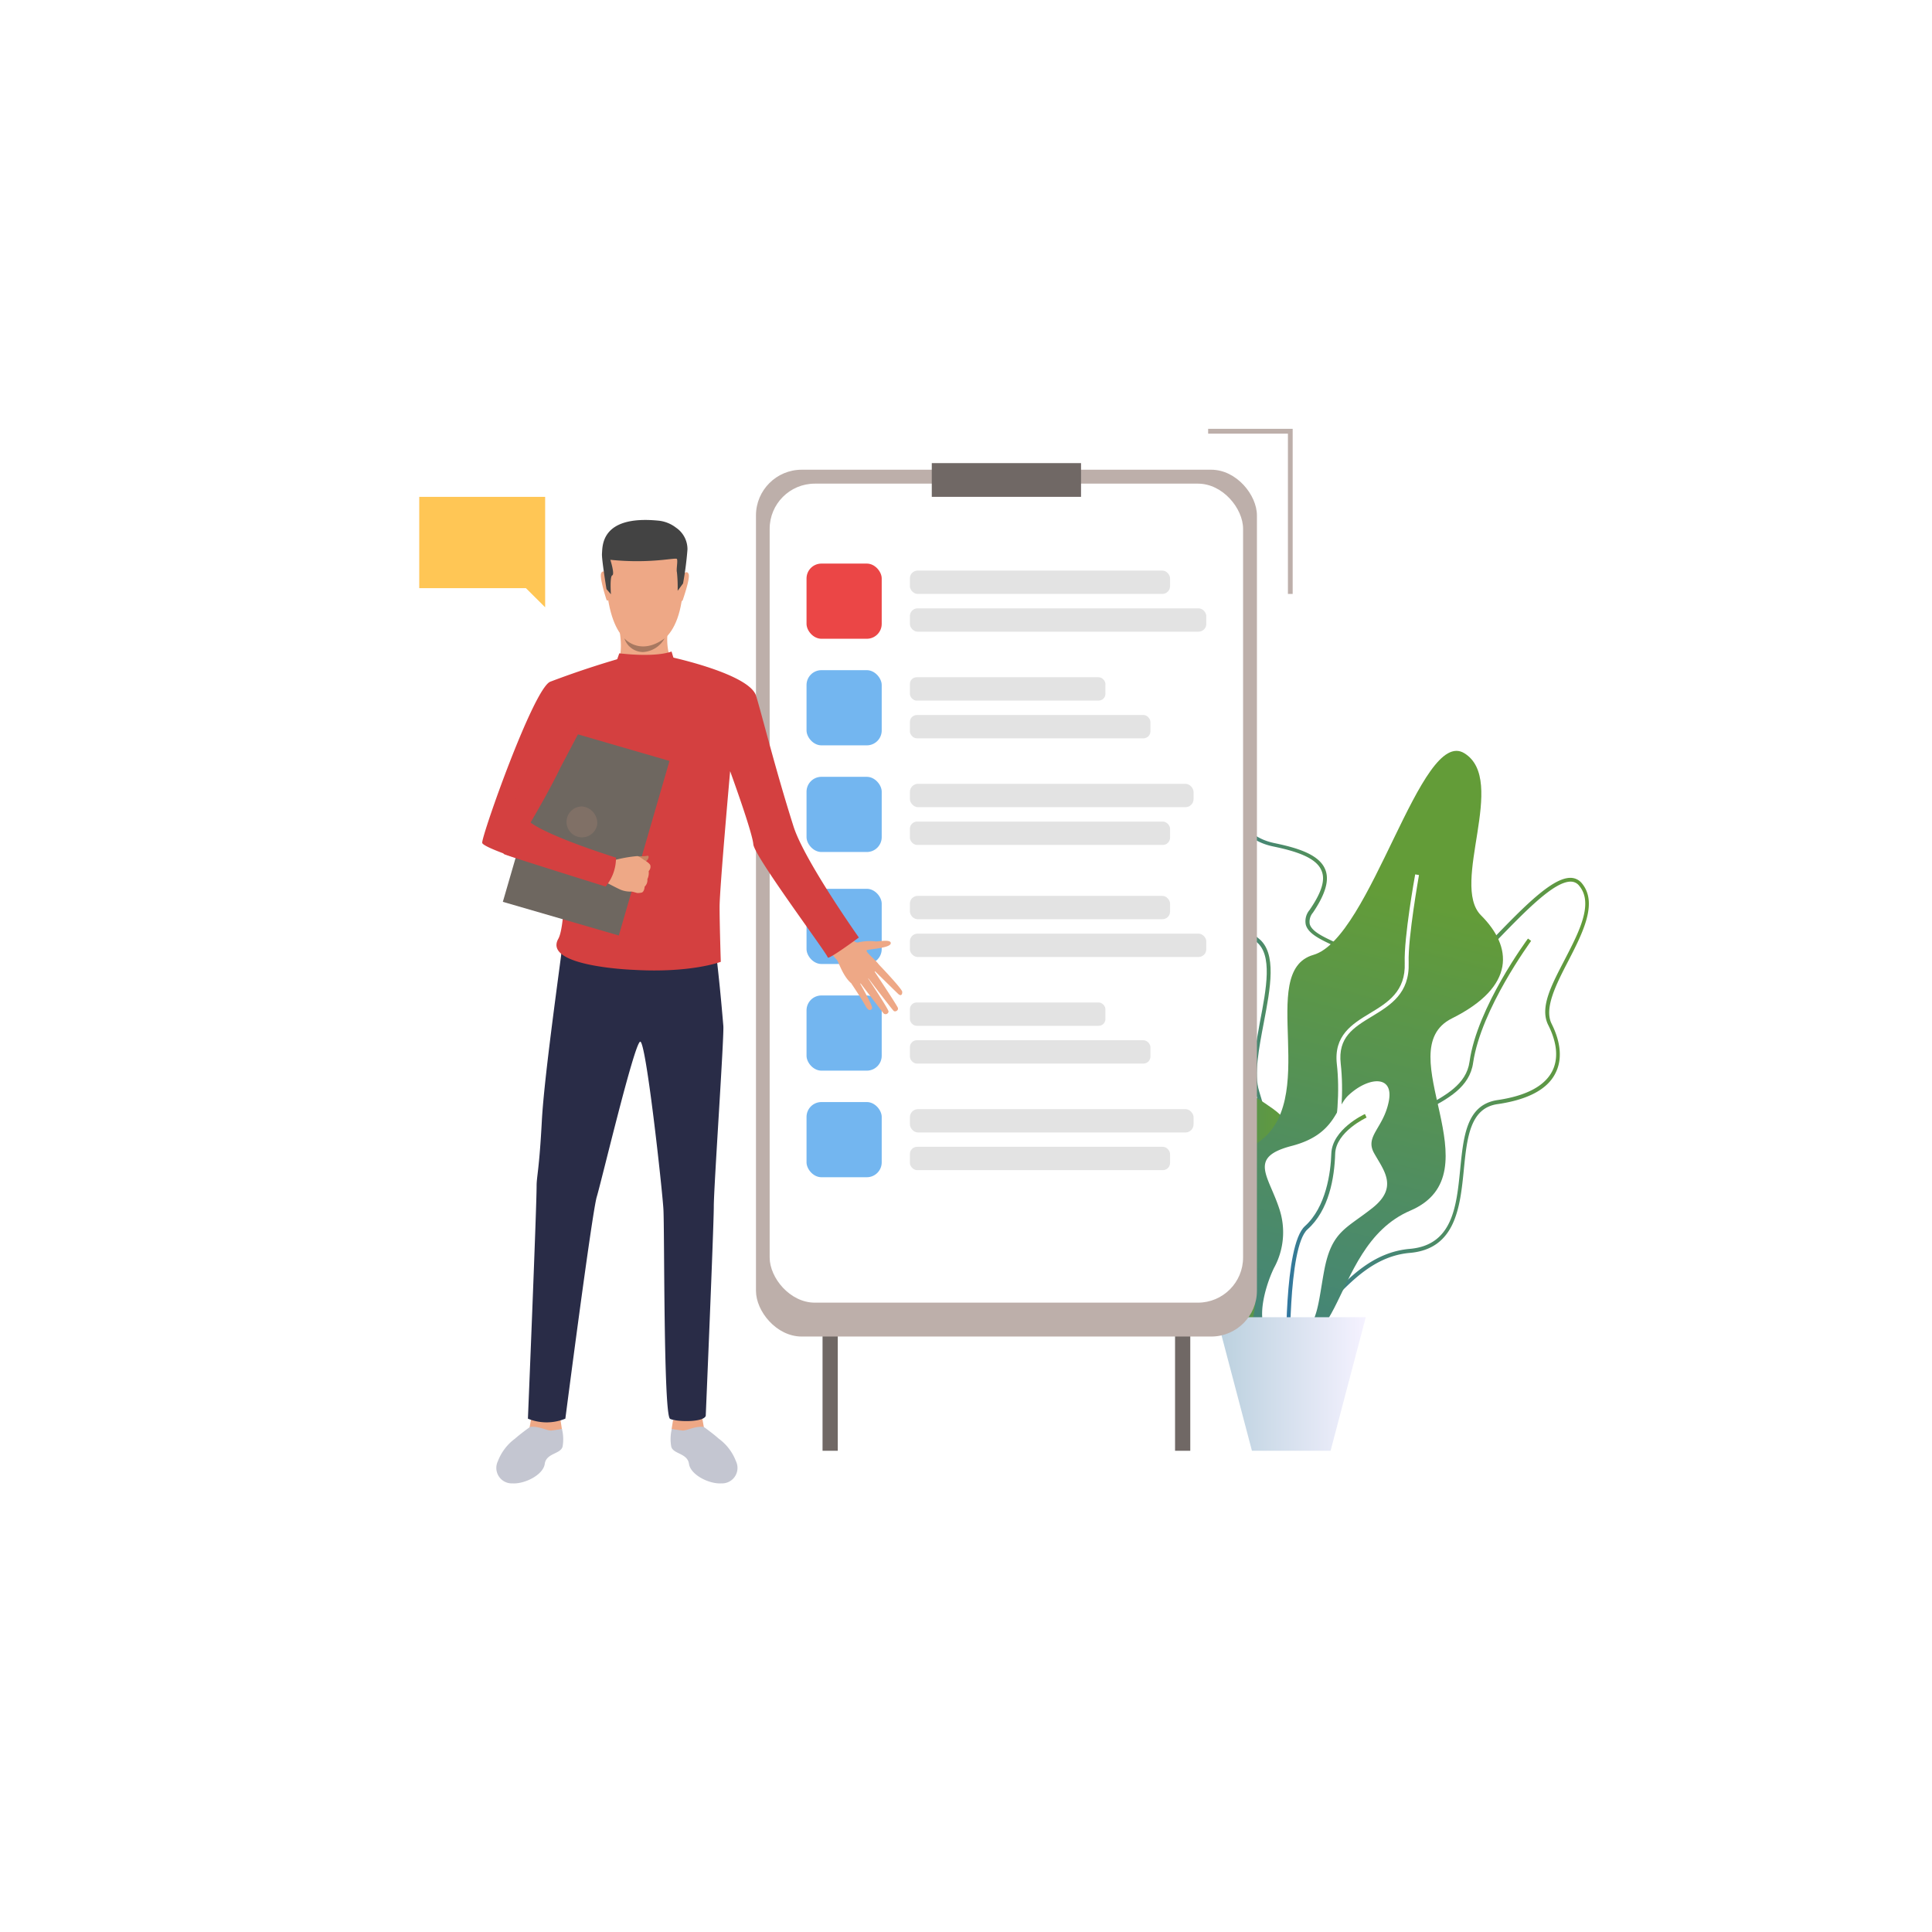 <svg xmlns="http://www.w3.org/2000/svg" xmlns:xlink="http://www.w3.org/1999/xlink" viewBox="0 0 240 240"><defs><style>.cls-1{mask:url(#mask);filter:url(#luminosity-noclip-2);}.cls-2{mix-blend-mode:multiply;fill:url(#linear-gradient);}.cls-3{fill:#fff;}.cls-4{fill:url(#linear-gradient-2);}.cls-5{fill:url(#linear-gradient-3);}.cls-6{fill:url(#linear-gradient-4);}.cls-7{fill:url(#linear-gradient-5);}.cls-8{fill:url(#linear-gradient-6);}.cls-9{fill:url(#linear-gradient-7);}.cls-10{fill:url(#linear-gradient-8);}.cls-11{fill:url(#linear-gradient-9);}.cls-12{mask:url(#mask-2);}.cls-13{fill:url(#linear-gradient-10);}.cls-14{fill:#706865;}.cls-15{fill:#bdafaa;}.cls-16{fill:#73b6f0;}.cls-17{fill:#d9d9d9;opacity:0.72;}.cls-18{fill:#eb4646;}.cls-19{fill:#eea886;}.cls-20{fill:#ffc655;}.cls-21{fill:#c4c6d1;}.cls-22{fill:#292c47;}.cls-23{fill:#d44040;}.cls-24{fill:#434343;}.cls-25{fill:#a77860;}.cls-26{fill:#6e6760;}.cls-27{fill:#c98462;}.cls-28{fill:#807066;}.cls-29{filter:url(#luminosity-noclip);}</style><filter id="luminosity-noclip" x="151.15" y="-10461" width="18.51" height="32766" filterUnits="userSpaceOnUse" color-interpolation-filters="sRGB"><feFlood flood-color="#fff" result="bg"/><feBlend in="SourceGraphic" in2="bg"/></filter><mask id="mask" x="151.15" y="-10461" width="18.51" height="32766" maskUnits="userSpaceOnUse"><g class="cls-29"/></mask><linearGradient id="linear-gradient" x1="151.15" y1="171.93" x2="169.66" y2="171.93" gradientUnits="userSpaceOnUse"><stop offset="0" stop-color="#fff"/><stop offset="0.99"/></linearGradient><linearGradient id="linear-gradient-2" x1="157.34" y1="142.08" x2="190.2" y2="142.08" gradientUnits="userSpaceOnUse"><stop offset="0" stop-color="#3076a1"/><stop offset="1" stop-color="#639c38"/></linearGradient><linearGradient id="linear-gradient-3" x1="154.48" y1="137.29" x2="197.39" y2="137.29" xlink:href="#linear-gradient-2"/><linearGradient id="linear-gradient-4" x1="144.63" y1="130.79" x2="172.3" y2="130.79" xlink:href="#linear-gradient-2"/><linearGradient id="linear-gradient-5" x1="152.32" y1="136.78" x2="160.71" y2="136.78" xlink:href="#linear-gradient-2"/><linearGradient id="linear-gradient-6" x1="133.33" y1="138.44" x2="160.42" y2="138.44" xlink:href="#linear-gradient-2"/><linearGradient id="linear-gradient-7" x1="151.47" y1="199.82" x2="174.26" y2="111.19" xlink:href="#linear-gradient-2"/><linearGradient id="linear-gradient-8" x1="159.75" y1="153.87" x2="169.76" y2="153.87" xlink:href="#linear-gradient-2"/><linearGradient id="linear-gradient-9" x1="151.15" y1="171.93" x2="169.66" y2="171.93" gradientUnits="userSpaceOnUse"><stop offset="0" stop-color="#bad0de"/><stop offset="1" stop-color="#f5f2ff"/></linearGradient><filter id="luminosity-noclip-2" x="151.15" y="163.64" width="18.51" height="16.59" filterUnits="userSpaceOnUse" color-interpolation-filters="sRGB"><feFlood flood-color="#fff" result="bg"/><feBlend in="SourceGraphic" in2="bg"/></filter><mask id="mask-2" x="151.15" y="163.64" width="18.51" height="16.59" maskUnits="userSpaceOnUse"><g class="cls-1"><path class="cls-2" d="M169.66,163.64s-9.62,1.8-9.62,16.58h-4.52l-4.37-16.58Z"/></g></mask><linearGradient id="linear-gradient-10" x1="151.15" y1="171.93" x2="169.66" y2="171.93" gradientUnits="userSpaceOnUse"><stop offset="0" stop-color="#9fa0ad"/><stop offset="0.99" stop-color="#55b5ff"/></linearGradient></defs><title>Asset 9</title><g id="Layer_2" data-name="Layer 2"><g id="Layer_2-2" data-name="Layer 2"><circle class="cls-3" cx="120" cy="120" r="120"/><path class="cls-4" d="M157.78,167.56c-1.74-7.93,2-9.91,5.64-11.82,3-1.57,5.76-3,5.61-7.72-.2-6.19,4-8.45,7.75-10.43,2.77-1.48,5.38-2.88,5.77-5.7.94-6.78,7.2-15.21,7.26-15.3l.39.29C190.14,117,184,125.3,183,132c-.42,3.06-3.14,4.51-6,6-3.77,2-7.67,4.1-7.49,10,.16,5-2.9,6.59-5.87,8.16-3.62,1.91-7,3.72-5.39,11.29Z"/><path class="cls-5" d="M159.68,165.54h-.25c-1.57-.12-3.11-1.31-4.84-3.75l-.11-.15.13-.15s2.8-3.41,1.78-9.77a31.22,31.22,0,0,0-.81-3.52c-.37-1.33-.62-2.21-.21-2.91.53-.89,1.94-1.36,5.93-2.31,4.24-1,5.66-5.79,6.92-10,1.17-4,2.29-7.73,5.6-7.61,3,.12,7.64-4.64,11.71-8.83,3.77-3.89,7.33-7.56,9.61-7.49a1.81,1.81,0,0,1,1.37.68c2,2.42.14,6.09-1.69,9.64-1.56,3-3,5.88-2.09,7.77,1.19,2.37,1.36,4.51.48,6.2-1,2-3.46,3.28-7.19,3.82-3.42.49-3.79,4.22-4.18,8.17-.46,4.6-1,9.82-6.71,10.31-4.26.37-7.13,3.36-9.66,6C163.46,163.72,161.71,165.54,159.68,165.54Zm-4.59-3.89c1.58,2.18,3,3.3,4.38,3.4,1.9.14,3.64-1.67,5.65-3.77,2.59-2.7,5.53-5.75,10-6.14,5.33-.46,5.81-5.25,6.27-9.88.41-4.14.79-8,4.59-8.6,3.57-.52,5.87-1.72,6.83-3.57.8-1.54.64-3.53-.48-5.75s.47-5.08,2.09-8.22c1.76-3.4,3.57-6.92,1.75-9.09a1.31,1.31,0,0,0-1-.51c-2.05-.07-5.55,3.52-9.24,7.33-4.29,4.42-8.72,9-12,9h-.12c-2.93-.11-4,3.3-5.12,7.26-1.29,4.34-2.75,9.27-7.27,10.34-3.6.86-5.18,1.34-5.62,2.08-.31.53-.09,1.28.26,2.53a30,30,0,0,1,.82,3.59C157.82,157.54,155.64,160.91,155.09,161.65Z"/><path class="cls-6" d="M159.86,163.88h-.17c-2.57-.23-4.55-5.87-6.46-11.32a55.93,55.93,0,0,0-2.6-6.59c-.65-1.22-1.47-2.48-2.27-3.71-2.12-3.26-4.31-6.64-3.6-9.6a6.49,6.49,0,0,1,3.42-4c4.22-2.42,3.57-3.8,2.15-6.8a22.17,22.17,0,0,1-2.53-10c0-2.05-.07-3.81-.11-5.37-.13-5-.2-7.52.87-8.43a2.2,2.2,0,0,1,1.95-.31c1.52.29,2.17,1.51,2.87,2.81.88,1.66,1.89,3.53,4.92,4.17,2.84.59,5.58,1.4,6.33,3.29.54,1.33,0,3.08-1.53,5.35a1.73,1.73,0,0,0-.4,1.42c.25.92,1.66,1.58,3.31,2.34,2.33,1.09,5.24,2.45,6.06,5.26.66,2.26-.1,5.09-2.35,8.63-5.3,8.39-5.09,14.07-4.9,19.09.14,3.72.27,7.23-2,11.15C161.86,163,160.88,163.88,159.86,163.88ZM149.75,98.2a1.27,1.27,0,0,0-.88.27c-.89.75-.82,3.34-.69,8,0,1.56.09,3.33.11,5.37a21.47,21.47,0,0,0,2.48,9.78c1.41,3,2.26,4.78-2.34,7.43a6,6,0,0,0-3.19,3.66c-.67,2.76,1.47,6.05,3.53,9.23.8,1.23,1.63,2.51,2.28,3.74a52.81,52.81,0,0,1,2.63,6.66c1.78,5.06,3.79,10.79,6,11,.86.07,1.77-.71,2.7-2.33,2.17-3.8,2-7.09,1.91-10.89-.19-5.09-.41-10.86,5-19.37,2.17-3.42,2.92-6.11,2.3-8.23-.77-2.6-3.44-3.85-5.81-5-1.75-.81-3.26-1.52-3.57-2.65a2.16,2.16,0,0,1,.47-1.83c1.46-2.12,2-3.72,1.48-4.89-.67-1.68-3.4-2.46-6-3-3.25-.68-4.36-2.75-5.25-4.41-.67-1.24-1.24-2.32-2.53-2.56A3.39,3.39,0,0,0,149.75,98.2Z"/><path class="cls-7" d="M159.91,166.89l-.46-.15c2.59-8.2-2.1-26.58-3.5-31.06-.69-2.2,0-5.51.56-8.71.8-4.14,1.62-8.42-.48-10-3.92-3-3.72-10-3.71-10.28l.49,0c0,.07-.21,7,3.52,9.87,2.33,1.79,1.48,6.22.66,10.5-.6,3.14-1.23,6.39-.58,8.48C158.14,141.07,162.5,158.71,159.91,166.89Z"/><path class="cls-8" d="M140.3,113.66c-1.08-2.74-5.3-2.33-4.91,1.55s3.1,8-1,14.59,5.29,7.88,8.65,12,4.52,9.81,7.36,13.43,4.78,12.27,7.1,9,.14-7.43.4-13.24,5.43-9.49.26-13.23-10.38-4.9-8.67-13.34C150.21,120.74,143.66,122.18,140.3,113.66Z"/><path class="cls-3" d="M161.24,165c0-.17-2.9-17.2-9.33-21.86s-7.75-9.15-10-19.52l.47-.1c2.26,10.23,3.44,14.57,9.85,19.22,6.59,4.79,9.41,21.47,9.53,22.18Z"/><path class="cls-9" d="M155.44,164.42s1.91-4.73-1.57-11.44-6.29-5.69,2.09-10.85,0-21.44,7.19-23.51,13.33-28.41,18.76-25.05-1.81,16.27,2.07,20.14,4.39,8.81-3.62,12.8,5.68,19.23-5.17,23.88S167.45,173.28,155.44,164.42Z"/><path class="cls-3" d="M158.75,169.43c0-.06-1.18-6.11,2.51-13.93s5.55-16.67,4.81-23.29c-.41-3.58,1.89-5,4.11-6.34s4.45-2.71,4.32-6.25c-.11-3.19,1.24-10.67,1.3-11l.47.08c0,.08-1.39,7.75-1.28,10.89.13,3.81-2.25,5.27-4.56,6.67s-4.25,2.6-3.88,5.88c.75,6.7-1.06,15.51-4.85,23.55-3.62,7.66-2.49,13.56-2.47,13.62Z"/><path class="cls-3" d="M167.52,136.05c2.43-2.27,5.66-2.59,5,.76s-3,4.32-1.83,6.43,3.07,4.22-.19,6.81-5.08,2.88-6,7.77-.77,8.23-5,8.44-2.59-5.95-1.25-8.73a9.21,9.21,0,0,0,.68-7.34c-1.35-4.17-3.94-6.42,1.53-7.84S165.88,137.57,167.52,136.05Z"/><path class="cls-10" d="M159.77,169.39c0-.6-.31-14.69,2.33-17.07s3.21-6.7,3.28-9c.09-3,4-4.86,4.18-4.93l.2.44s-3.82,1.76-3.9,4.5c-.09,2.95-.75,7-3.44,9.39-2.47,2.22-2.17,16.54-2.17,16.69Z"/><polygon class="cls-11" points="169.66 163.63 165.29 180.22 155.52 180.22 151.15 163.63 169.66 163.63"/><g class="cls-12"><path class="cls-13" d="M169.66,163.64s-9.62,1.8-9.62,16.58h-4.52l-4.37-16.58Z"/></g><rect class="cls-14" x="145.97" y="94.26" width="1.89" height="85.96"/><rect class="cls-14" x="102.18" y="94.26" width="1.89" height="85.96"/><rect class="cls-15" x="93.91" y="58.35" width="62.23" height="107.68" rx="5.68"/><rect class="cls-3" x="95.61" y="60.08" width="58.81" height="101.74" rx="5.61"/><rect class="cls-14" x="115.75" y="57.53" width="18.54" height="4.19"/><rect class="cls-16" x="100.19" y="83.25" width="9.34" height="9.34" rx="1.85"/><rect class="cls-17" x="113.03" y="70.88" width="32.32" height="2.9" rx="0.96"/><rect class="cls-17" x="113.03" y="75.57" width="36.82" height="2.9" rx="0.96"/><rect class="cls-18" x="100.19" y="70.01" width="9.34" height="9.34" rx="1.85"/><rect class="cls-17" x="113.03" y="84.13" width="24.29" height="2.9" rx="0.84"/><rect class="cls-17" x="113.03" y="88.82" width="29.88" height="2.9" rx="0.87"/><rect class="cls-17" x="113.03" y="97.37" width="35.24" height="2.9" rx="1.01"/><rect class="cls-17" x="113.03" y="102.06" width="32.32" height="2.9" rx="0.9"/><rect class="cls-16" x="100.19" y="96.5" width="9.34" height="9.34" rx="1.85"/><rect class="cls-16" x="100.19" y="123.66" width="9.34" height="9.34" rx="1.85"/><rect class="cls-17" x="113.03" y="111.29" width="32.32" height="2.9" rx="0.96"/><rect class="cls-17" x="113.03" y="115.98" width="36.82" height="2.9" rx="0.96"/><rect class="cls-16" x="100.19" y="110.41" width="9.34" height="9.34" rx="1.85"/><rect class="cls-17" x="113.03" y="124.53" width="24.29" height="2.9" rx="0.84"/><rect class="cls-17" x="113.03" y="129.22" width="29.88" height="2.9" rx="0.87"/><rect class="cls-17" x="113.03" y="137.78" width="35.24" height="2.9" rx="1.01"/><rect class="cls-17" x="113.03" y="142.46" width="32.32" height="2.9" rx="0.9"/><rect class="cls-16" x="100.19" y="136.9" width="9.34" height="9.34" rx="1.85"/><polygon class="cls-15" points="160.58 73.78 159.99 73.78 159.99 53.87 150.08 53.87 150.08 53.27 160.58 53.27 160.58 73.78"/><path class="cls-19" d="M105.14,115.54s.76,1.74,1.5,1.52a6.42,6.42,0,0,1,2.16-.11c.45,0,1.94-.3,1.85.25s-2.42.69-2.91.81,1.27,1.36,1.39,1.84-2.33,3.25-3.43,2.26-1.55-2.78-1.78-2.91a13.9,13.9,0,0,1-1.23-1.56Z"/><path class="cls-19" d="M108.93,119.56s3.14,3.26,3.15,3.65-.19.55-.5.26-3.13-3.06-3.13-3.06,3,4.48,3.09,4.8-.33.52-.51.38-3.43-4.41-3.43-4.41,2.8,4.19,2.78,4.48a.37.37,0,0,1-.66.18l-3.06-4s1.83,3.18,1.67,3.42-.41.45-.86-.38-1.71-2.7-1.71-2.7Z"/><polygon class="cls-20" points="52.08 61.72 67.72 61.72 67.72 73.06 67.72 75.44 65.33 73.06 52.08 73.06 52.08 61.72"/><path class="cls-21" d="M65.84,177.26s-1.2.86-1.87,1.46a6.23,6.23,0,0,0-2.12,2.79,1.92,1.92,0,0,0,1.82,2.76c1.51.09,3.81-1.05,4-2.42s2-1.2,2.22-2.17a5.27,5.27,0,0,0-.08-2.16Z"/><path class="cls-19" d="M66,176.13l-.2,1.13s.62,1.15,4,.26l-.17-1.11Z"/><path class="cls-21" d="M69.84,177.52l-1.3.18c-.54.09-1.62-.61-2.7-.44l.33,1.37S69.77,178,69.84,177.52Z"/><path class="cls-21" d="M87.43,177.26s1.2.86,1.86,1.46a6.17,6.17,0,0,1,2.13,2.79,1.92,1.92,0,0,1-1.83,2.76c-1.5.09-3.8-1.05-4-2.42s-2-1.2-2.21-2.17a5.36,5.36,0,0,1,.07-2.16Z"/><path class="cls-19" d="M87.23,176.13l.2,1.13s-.62,1.15-4,.26l.18-1.11Z"/><path class="cls-22" d="M88.67,149.88c0,2.47-1,26-1,26-.25.82-3.6.78-4.43.37s-.68-23.58-.83-26.07-2.16-20.87-2.88-20.78-4.82,17.38-5.4,19.28-3.9,27.55-3.9,27.55a6.1,6.1,0,0,1-4.65,0s1.07-25.86,1.08-28.93c0-1.14.33-2,.65-8.07.25-4.62,1.54-14.08,2.4-20.59,0-.24.06-.46.09-.67.16-1.27.29-2.2.35-2.65,0-.19,0-.29,0-.29.23-.11.48-.21.73-.3,6-2.17,17.7.13,17.7.13s0,.05,0,.16,0,.34.07.6c.07.58.17,1.43.28,2.43v0l0,.09c.4,3.53.6,5.47.92,9.24C90,128.25,88.67,147.4,88.67,149.88Z"/><path class="cls-23" d="M83.2,81.59s9.9,2.1,10.73,4.86,2.42,9.21,4.65,16.23c1.34,4.21,8.11,13.78,8.11,13.78s-3.87,2.86-3.87,2.47-9.13-12.56-9.24-14.05S90.7,95.8,90.7,95.8s-1.31,14.6-1.31,16.86.15,6.82.15,6.82-3.67,1.41-10.79,1c0,0-11.34-.39-9.4-3.85,1.46-2.61.56-20.19.34-20.3s-4.17,4.84-3.78,5.8,10.61,4.37,10.61,4.37.3,1.1-1.29,3.59c0,0-15.28-4.46-15.33-5.4s6.35-19.09,8.44-20a114,114,0,0,1,10.9-3.52Z"/><path class="cls-21" d="M83.42,177.52l1.31.18c.54.09,1.62-.61,2.7-.44l-.34,1.37S83.5,178,83.42,177.52Z"/><path class="cls-19" d="M83,78.15a7.43,7.43,0,0,0,.3,3.76s.71,3.56-2.93,3.72a3.26,3.26,0,0,1-3.73-3.1s.87-1.17.29-4.36S83,78.15,83,78.15Z"/><path class="cls-19" d="M80.83,65.22s4.66.76,4,8.22S80,80.3,79.68,80.29s-4.13.14-4.43-9C75.25,71.31,75.12,64.57,80.83,65.22Z"/><path class="cls-19" d="M84.85,71.33s.51-.55.7,0-.67,3-.73,3.2c0,0-.09.22-.21.1A26.55,26.55,0,0,1,84.85,71.33Z"/><path class="cls-19" d="M75.36,71.24s-.49-.57-.69,0,.62,3.12.66,3.22.09.22.22.1A28.93,28.93,0,0,0,75.36,71.24Z"/><path class="cls-24" d="M84.85,72.48l-.67.91a18,18,0,0,0-.09-2.31c-.1-.32.13-1.41,0-1.64s-3.19.62-8.27.1c0,0,.57,1.8.24,1.93s-.17,2.35-.17,2.35l-.55-.64s-.62-3.78-.56-4.42c.08-.84-.21-4.77,6.94-4.09a4.25,4.25,0,0,1,2.26.88,3.23,3.23,0,0,1,1.42,2.7A41.08,41.08,0,0,1,84.85,72.48Z"/><path class="cls-25" d="M77.56,79.3s1.92,2.25,5,0A3.28,3.28,0,0,1,79.88,81,2.46,2.46,0,0,1,77.56,79.3Z"/><rect class="cls-26" x="65.32" y="91.99" width="15" height="22.58" transform="translate(31.68 -16.21) rotate(16.19)"/><path class="cls-27" d="M79.2,106.38s.94,0,1.23-.07.1.58-.24.69S79.2,106.38,79.2,106.38Z"/><path class="cls-19" d="M79.75,110.87a2,2,0,0,1-.61.06s-.36-.11-.62-.17a1,1,0,0,0-.2,0,3.32,3.32,0,0,1-1.11-.19c-.47-.18-2-1-2-1l.45-1.46.34-1.17a16.39,16.39,0,0,1,3.12-.59l.12,0a4.22,4.22,0,0,1,.79.5c.06,0,.73.43.76.66a.76.76,0,0,1-.21.7,1.77,1.77,0,0,1-.16,1,1.1,1.1,0,0,1-.34.93S80.06,110.71,79.75,110.87Z"/><path class="cls-23" d="M76.52,106.54a5.53,5.53,0,0,1-1.29,3.59s-11.22-3.5-12.56-4,4.86-17,4.86-17l4.55,1.55-2.44,4.63s-1.21,2.59-3.73,6.86C65.91,102.17,67.46,103.64,76.52,106.54Z"/><path class="cls-28" d="M74.19,102.41a1.92,1.92,0,1,1-1.89-2.23A2.08,2.08,0,0,1,74.19,102.41Z"/><path class="cls-23" d="M84.42,84.19l-1-3.26s-1.66.77-6.49.23l-1.1,3.13A6.64,6.64,0,0,0,84.42,84.19Z"/></g></g></svg>